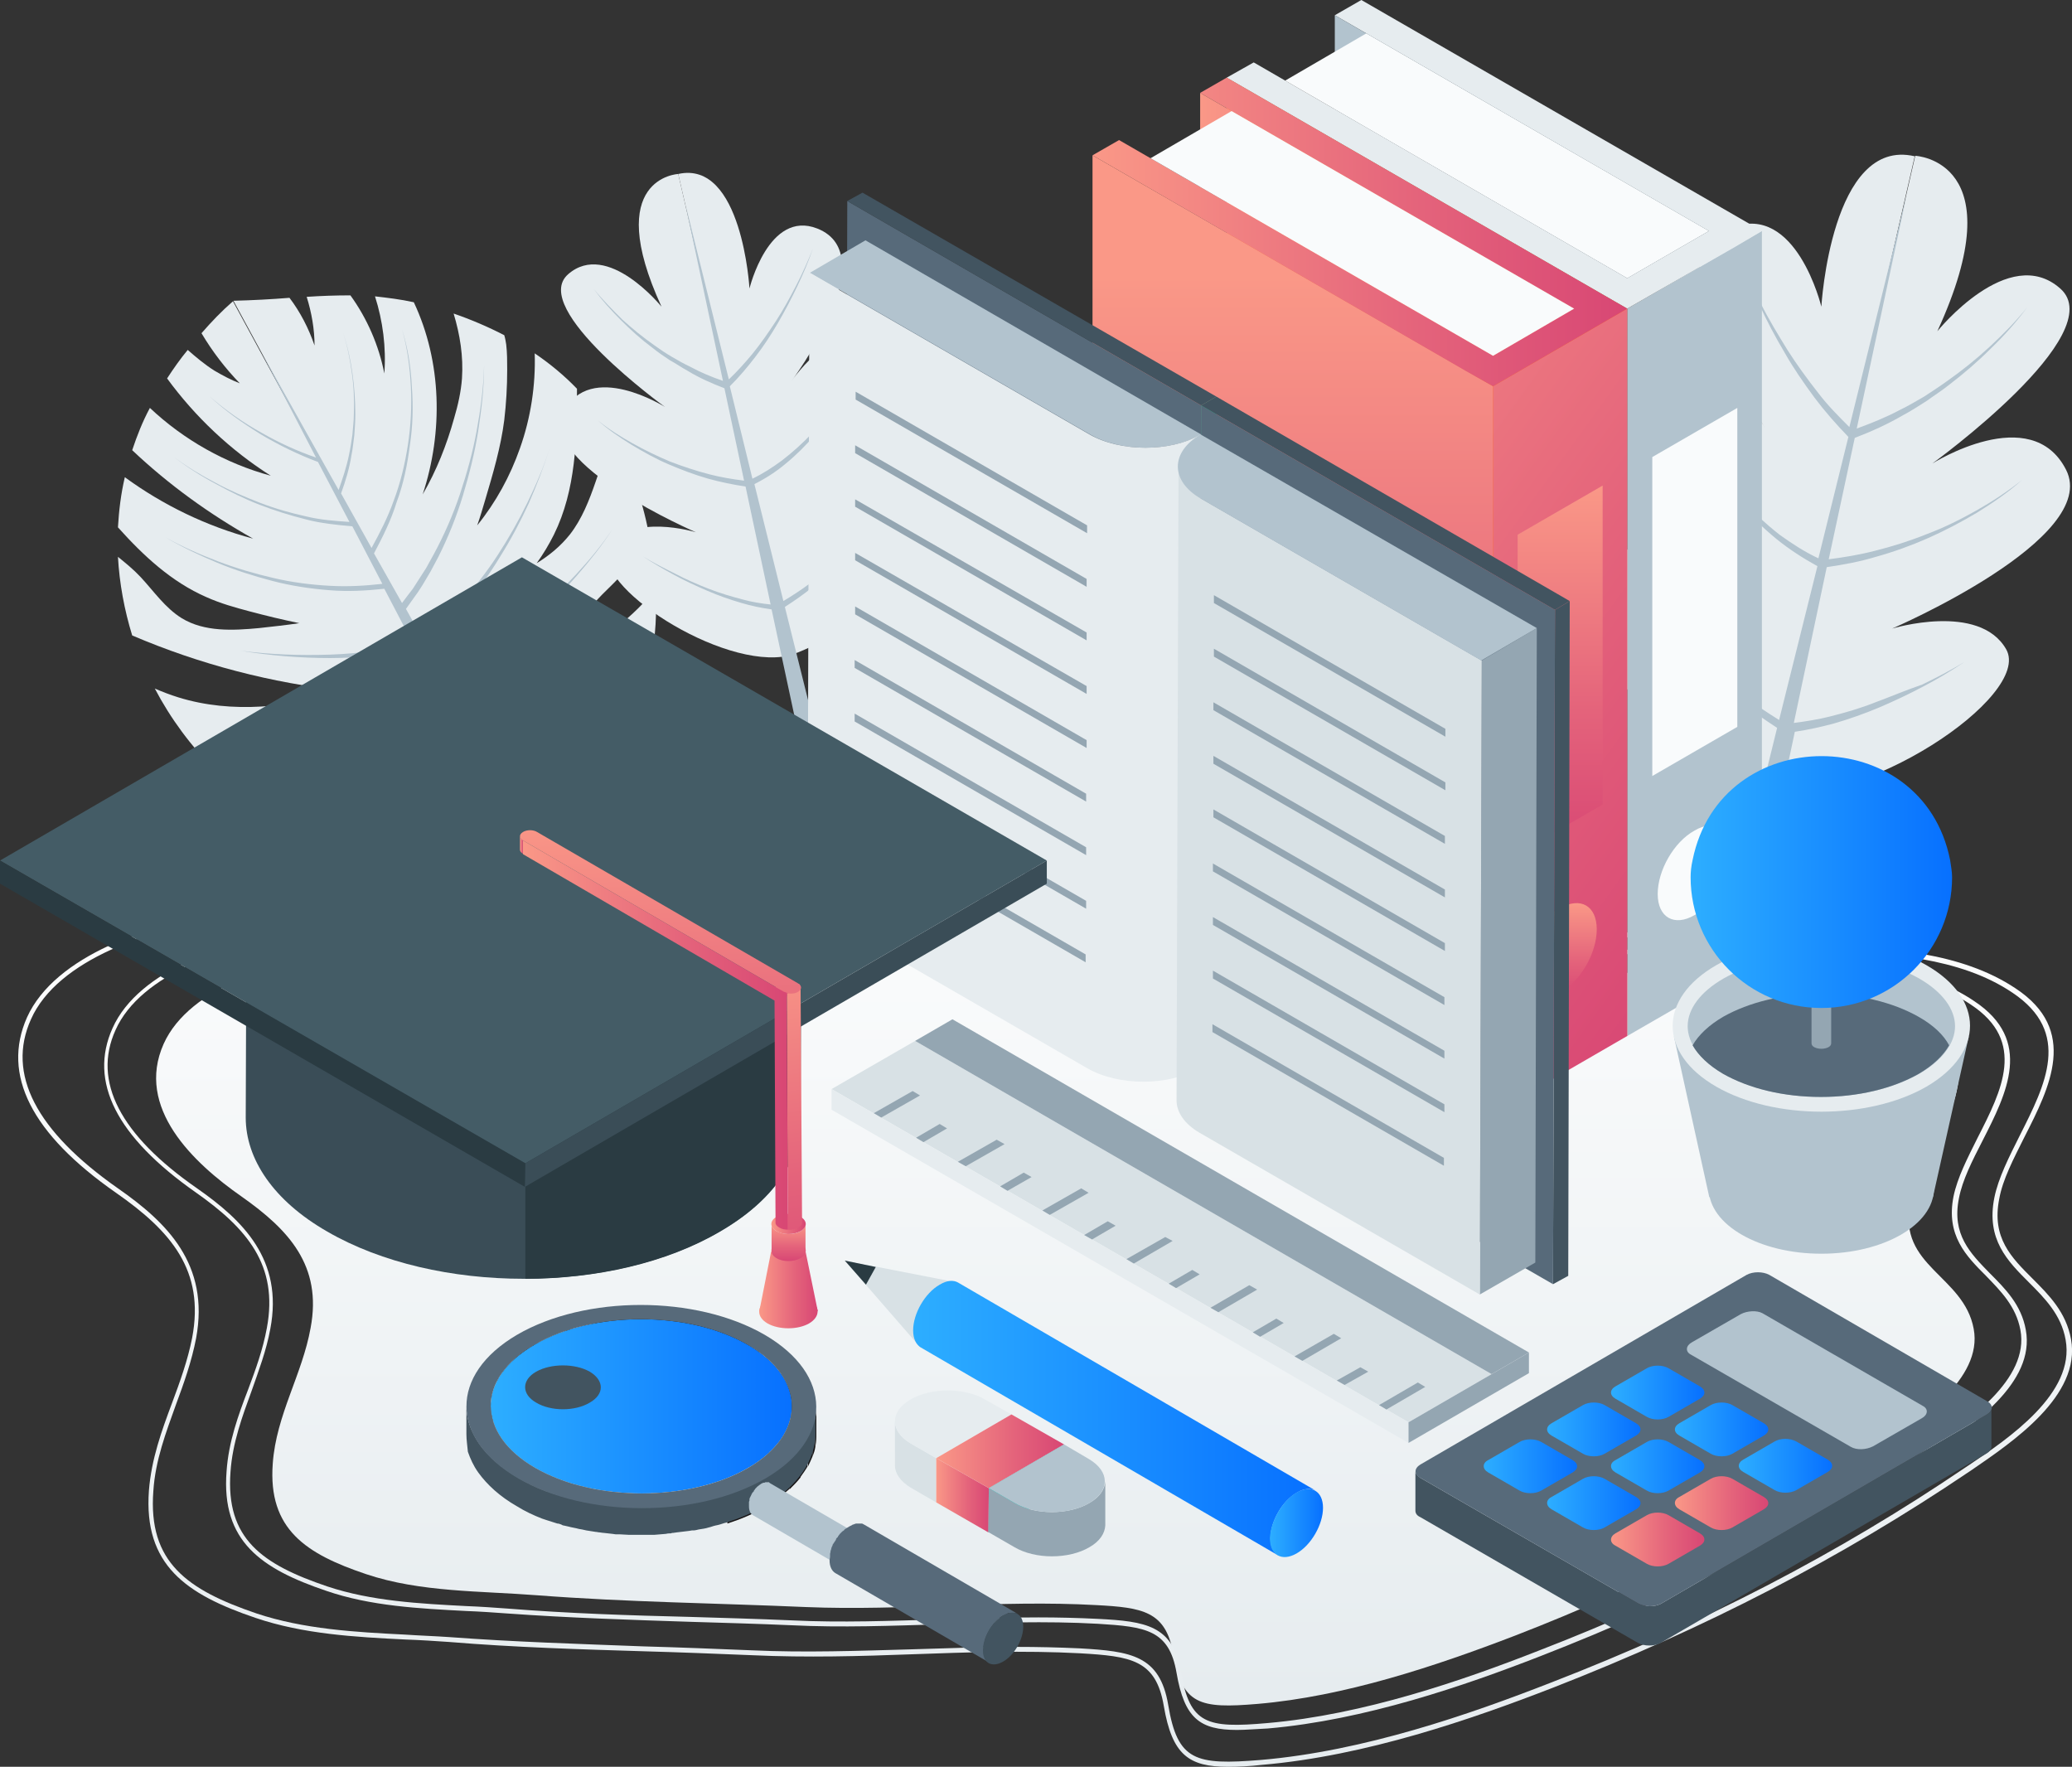 <?xml version="1.0" encoding="utf-8"?>
<!-- Generator: Adobe Illustrator 22.0.0, SVG Export Plug-In . SVG Version: 6.00 Build 0)  -->
<svg version="1.1" id="OBJECTS" xmlns="http://www.w3.org/2000/svg" xmlns:xlink="http://www.w3.org/1999/xlink" x="0px" y="0px"
	 viewBox="0 0 421.6 359.5" style="enable-background:new 0 0 421.6 359.5;" xml:space="preserve">
<rect x="0" y="0" width="421.6" height="359.5" fill="#333333" stroke="none"/>
<style type="text/css">
	.st0{fill:url(#SVGID_1_);}
	.st1{fill:url(#SVGID_2_);}
	.st2{fill:url(#SVGID_3_);}
	.st3{fill:#E6ECEF;}
	.st4{fill:#B2C3CE;}
	.st5{fill:#D8E1E5;}
	.st6{fill:#2A3B42;}
	.st7{fill:url(#SVGID_4_);}
	.st8{fill:url(#SVGID_5_);}
	.st9{fill:#FF7419;}
	.st10{fill:#F9FBFC;}
	.st11{fill:url(#SVGID_6_);}
	.st12{fill:url(#SVGID_7_);}
	.st13{fill:url(#SVGID_8_);}
	.st14{fill:url(#SVGID_9_);}
	.st15{fill:url(#SVGID_10_);}
	.st16{fill:url(#SVGID_11_);}
	.st17{enable-background:new    ;}
	.st18{fill:#33CC99;}
	.st19{fill:#576A7A;}
	.st20{fill:#425460;}
	.st21{fill:#94A6B2;}
	.st22{fill:url(#SVGID_12_);}
	.st23{fill:url(#SVGID_13_);}
	.st24{fill:url(#SVGID_14_);}
	.st25{fill:url(#SVGID_15_);}
	.st26{fill:url(#SVGID_16_);}
	.st27{fill:url(#SVGID_17_);}
	.st28{fill:url(#SVGID_18_);}
	.st29{fill:url(#SVGID_19_);}
	.st30{fill:url(#SVGID_20_);}
	.st31{fill:url(#SVGID_21_);}
	.st32{fill:#EEEEEE;}
	.st33{fill:#00C3B6;}
	.st34{fill:url(#SVGID_22_);}
	.st35{fill:url(#SVGID_23_);}
	.st36{clip-path:url(#SVGID_25_);enable-background:new    ;}
	.st37{fill:#121011;}
	.st38{clip-path:url(#SVGID_27_);enable-background:new    ;}
	.st39{clip-path:url(#SVGID_29_);enable-background:new    ;}
	.st40{clip-path:url(#SVGID_31_);enable-background:new    ;}
	.st41{clip-path:url(#SVGID_33_);enable-background:new    ;}
	.st42{fill:#141213;}
	.st43{fill:url(#SVGID_34_);}
	.st44{clip-path:url(#SVGID_38_);enable-background:new    ;}
	.st45{fill:#949494;}
	.st46{fill:#999999;}
	.st47{fill:#9E9E9E;}
	.st48{fill:#A3A3A3;}
	.st49{fill:#A8A8A8;}
	.st50{fill:#ADADAD;}
	.st51{fill:#B3B3B3;}
	.st52{fill:#B8B8B8;}
	.st53{fill:#8F8F8F;}
	.st54{fill:#8A8A8A;}
	.st55{fill:#858585;}
	.st56{fill:#151313;}
	.st57{fill:#161314;}
	.st58{fill:#161414;}
	.st59{fill:#171415;}
	.st60{fill:#181516;}
	.st61{fill:#191616;}
	.st62{fill:#191617;}
	.st63{fill:#171516;}
	.st64{fill:#3A4D57;}
	.st65{fill:#445C66;}
	.st66{fill:url(#SVGID_39_);}
	.st67{fill:url(#SVGID_40_);}
	.st68{fill:url(#SVGID_41_);}
	.st69{fill:url(#SVGID_42_);}
	.st70{fill:url(#SVGID_43_);}
	.st71{fill:url(#SVGID_44_);}
	.st72{fill:url(#SVGID_45_);}
	.st73{fill:url(#SVGID_46_);}
	.st74{fill:url(#SVGID_47_);}
	.st75{fill:url(#SVGID_48_);}
	.st76{fill:url(#SVGID_49_);}
</style>
<g>
	<g>
		<linearGradient id="SVGID_1_" gradientUnits="userSpaceOnUse" x1="216.784" y1="154.298" x2="216.784" y2="345.153">
			<stop  offset="0" style="stop-color:#FFFFFF"/>
			<stop  offset="1" style="stop-color:#E6ECEF"/>
		</linearGradient>
		<path class="st0" d="M276.4,193.4c26.5,2.4,53,4.7,79.5,6.1c11.9,0.6,25.7,1,35.9,7.9c15.8,10.5-0.8,25.6-3.1,37.5
			c-2.6,12.8,10.9,14.6,12.9,25.5c1.9,10.2-11.3,18.8-18.3,23.5c-23.7,16-48.4,28.6-75,38.9c-16.4,6.3-34.8,12.4-52.4,13.9
			c-11.8,1-15.4,0.2-17.2-10.3c-1.5-8.6-6.3-9.3-15.6-9.8c-19.7-1.1-39.4,1.2-59,0.4c-18.4-0.8-36.5-1-54.8-2.4
			c-11.5-0.9-23.8-0.6-34.8-4.3c-12.2-4.1-20-9.1-19-22.5c0.7-9.9,6-18.1,7.7-27.6c2.4-12.7-4.5-20-14-26.7
			c-9.9-6.9-21.7-18.1-15.9-31.1c5.3-11.8,23.8-17,35.3-18.4c46.7-5.6,92.5-9.8,139.5-6.4C230.9,189.2,253.7,191.3,276.4,193.4z"/>
		<g>
			<linearGradient id="SVGID_2_" gradientUnits="userSpaceOnUse" x1="212.654" y1="177.475" x2="212.654" y2="359.503">
				<stop  offset="0" style="stop-color:#FFFFFF"/>
				<stop  offset="1" style="stop-color:#E6ECEF"/>
			</linearGradient>
			<path class="st1" d="M249.9,359.5c-8,0-11.4-2.4-13.1-12.4c-1.6-9.4-6.7-10.1-17.1-10.7c-11.3-0.6-22.9-0.2-34,0.2
				c-10.6,0.4-21.6,0.7-32.5,0.2c-7.4-0.3-14.8-0.6-22-0.8c-13-0.4-26.5-0.8-39.8-1.9c-2.9-0.2-5.9-0.4-8.9-0.5
				c-10.2-0.5-20.8-1.1-30.5-4.4c-14.2-4.8-22.8-10.8-21.7-25.9c0.5-6.4,2.6-12.2,4.7-17.8c1.6-4.3,3.2-8.7,4.1-13.3
				c2.6-13.7-4.3-21.7-15.5-29.5c-17.2-12-23.3-24-18.1-35.7c5.7-12.6,25.2-19.2,40.1-21c58.1-6.9,107.1-10.8,157.3-7.2
				c23,1.6,46.3,3.8,68.8,5.8l8.1,0.7c30.2,2.8,59.8,5.4,89.5,6.9l2,0.1c13,0.6,27.7,1.4,38.8,8.8c12.9,8.5,7,20.1,1.8,30.3
				c-2.2,4.4-4.4,8.6-5.1,12.5c-1.6,8,2.5,12,6.8,16.3c3.3,3.3,6.8,6.8,7.8,12.3c2.1,11.5-11.9,20.9-20.2,26.6l-0.6,0.4
				c-25.9,17.5-53.6,31.8-84.6,43.9c-16.5,6.4-38.1,13.9-59.2,15.7C254.2,359.4,251.9,359.5,249.9,359.5z M206.8,335.1
				c4.3,0,8.6,0.1,12.9,0.3c10.4,0.6,16.3,1.4,18,11.5c1.9,11.4,5.5,12.3,18.9,11.2c21-1.8,42.5-9.3,58.9-15.7
				c31-12,58.6-26.3,84.4-43.8l0.6-0.4c8.2-5.5,21.8-14.7,19.8-25.6c-0.9-5.1-4.3-8.5-7.5-11.7c-4.3-4.3-8.7-8.7-7-17.2
				c0.8-4,3-8.3,5.2-12.7c5.2-10.3,10.6-20.9-1.5-29c-10.8-7.3-25.4-8-38.3-8.7l-2-0.1c-29.8-1.5-59.4-4.1-89.6-6.9l-8.1-0.7
				c-22.5-2.1-45.8-4.2-68.8-5.8c-50.1-3.6-99,0.3-157.1,7.2c-14.7,1.8-33.9,8.2-39.3,20.4c-5,11.1,1,22.7,17.7,34.4
				c9.9,6.9,18.7,15.4,15.9,30.5c-0.9,4.7-2.5,9.2-4.1,13.5c-2,5.6-4.2,11.3-4.6,17.6c-1.1,14.5,6.9,20.1,21,24.9
				c9.6,3.2,20.1,3.8,30.2,4.3c2.9,0.2,6,0.3,8.9,0.5c13.3,1,26.7,1.4,39.7,1.9c7.2,0.2,14.7,0.5,22,0.8c10.8,0.5,21.8,0.1,32.4-0.2
				C192.6,335.4,199.7,335.1,206.8,335.1z"/>
		</g>
		<g>
			<linearGradient id="SVGID_3_" gradientUnits="userSpaceOnUse" x1="216.776" y1="181.446" x2="216.776" y2="351.975">
				<stop  offset="0" style="stop-color:#FFFFFF"/>
				<stop  offset="1" style="stop-color:#E6ECEF"/>
			</linearGradient>
			<path class="st2" d="M251.7,352c-7.5,0-10.7-2.3-12.3-11.6c-1.5-8.8-6.3-9.4-16-10c-10.6-0.6-21.4-0.2-31.9,0.1
				c-10,0.3-20.3,0.7-30.4,0.2c-6.9-0.3-13.9-0.5-20.6-0.7c-12.2-0.4-24.8-0.8-37.3-1.7c-2.7-0.2-5.6-0.4-8.3-0.5
				c-9.6-0.5-19.5-1-28.5-4.1c-13.3-4.5-21.4-10.1-20.3-24.3c0.4-6,2.4-11.5,4.4-16.7c1.5-4,3-8.1,3.8-12.5
				c2.4-12.8-4.1-20.3-14.5-27.6c-16.1-11.3-21.8-22.5-16.9-33.4c5.3-11.9,23.6-18,37.6-19.7c54.4-6.5,100.3-10.1,147.3-6.8
				c21.5,1.5,43.3,3.5,64.3,5.5l7.7,0.7c28.3,2.6,56,5,83.8,6.4l1.8,0.1c12.2,0.6,26,1.3,36.3,8.3c12.1,8,6.6,18.8,1.7,28.4
				c-2.1,4.1-4.1,8-4.8,11.7c-1.5,7.4,2.3,11.2,6.3,15.3c3.1,3.1,6.4,6.4,7.3,11.5c2,10.8-11.1,19.6-19,24.9l-0.6,0.4
				c-24.2,16.4-50.1,29.8-79.2,41.1c-15.4,6-35.7,13-55.4,14.7C255.6,351.8,253.5,352,251.7,352z M211.3,329.1c4,0,8.1,0.1,12.1,0.3
				c9.7,0.5,15.3,1.3,16.9,10.8c1.8,10.6,5.2,11.5,17.6,10.4c19.6-1.7,39.8-8.7,55.1-14.7c29-11.2,54.9-24.6,79-41l0.6-0.4
				c7.6-5.2,20.4-13.8,18.5-23.9c-0.9-4.8-4-7.9-7-11c-4-4-8.2-8.2-6.6-16.2c0.8-3.8,2.8-7.7,4.9-11.9c4.9-9.6,10-19.6-1.4-27.1
				c-10.1-6.8-23.8-7.5-35.8-8.1l-1.8-0.1c-27.9-1.4-55.6-3.9-83.9-6.4l-7.8-0.7c-21.1-1.9-42.8-3.9-64.3-5.4
				c-46.9-3.4-92.7,0.3-147.1,6.8c-13.8,1.6-31.7,7.6-36.8,19.1c-4.7,10.4,0.9,21.3,16.6,32.2c9.3,6.5,17.6,14.5,14.9,28.6
				c-0.8,4.4-2.4,8.6-3.8,12.6c-1.9,5.2-3.9,10.6-4.3,16.5c-1,13.6,6.4,18.8,19.7,23.3c9,3,18.8,3.5,28.3,4c2.7,0.1,5.6,0.3,8.3,0.5
				c12.5,1,25,1.4,37.2,1.7c6.7,0.2,13.7,0.4,20.6,0.7c10.1,0.5,20.4,0.1,30.3-0.2C198,329.3,204.6,329.1,211.3,329.1z"/>
		</g>
		<g>
			<path class="st3" d="M360,160.9c0,0-25-8-34.2-29.9c-6.9-16.5,4.8-27.5,24.1-11.8c0,0-28.7-24.1-14.8-40.5
				c10.2-12.1,24.3,8.6,24.3,8.6s-25.4-33.8-7-41c13.1-5.1,18.2,16.1,18.2,16.1s2-34.6,19-30.6L360,160.9z"/>
			<path class="st3" d="M389.7,31.7c0,0,20.5,0.9,4.5,35.7c0,0,14.5-18,25-8.7c10.5,9.2-26,35.6-26,35.6s20.1-12.7,27.2,1.3
				c7.1,14-35.4,32.3-35.4,32.3s17.7-5.4,23.2,4.2c5.5,9.6-30.1,33-48.1,28.9L389.7,31.7z"/>
			<path class="st4" d="M381.6,142.9c-3,1.2-6.1,2.1-9.3,2.9c-2.4,0.6-4.9,1-7.3,1.3l6.7-31.7c3.4-0.5,6.7-1.1,10-2.1
				c3.6-1,7.2-2.3,10.6-3.8c3.4-1.5,6.8-3.3,10-5.2c3.2-2,6.3-4.1,9.1-6.6c-2.9,2.3-6.1,4.4-9.3,6.2c-3.2,1.8-6.6,3.5-10.1,4.8
				c-3.5,1.4-7,2.5-10.6,3.4c-3.1,0.8-6.2,1.3-9.3,1.7l5.3-24.7c3.4-1.3,6.7-2.8,9.8-4.6c1.7-0.9,3.2-1.9,4.8-2.9
				c1.5-1.1,3.1-2.1,4.6-3.3c3-2.3,5.8-4.7,8.5-7.4c2.7-2.6,5.2-5.4,7.4-8.4c-2.3,2.9-5,5.6-7.7,8.1c-2.7,2.5-5.7,4.9-8.7,7
				c-1.5,1.1-3.1,2.1-4.6,3.1c-1.6,0.9-3.2,1.9-4.9,2.7c-2.8,1.5-5.8,2.7-8.8,3.8l10.2-47.7l-11.7,47.4c-2.2-2.2-4.4-4.4-6.3-6.9
				c-2.2-2.8-4.4-5.8-6.3-8.8c-1.9-3.1-3.8-6.2-5.4-9.4c-1.7-3.2-3.2-6.5-4.5-9.9c1.2,3.4,2.6,6.8,4.2,10.1c1.5,3.3,3.2,6.5,5.1,9.7
				c1.8,3.2,3.9,6.2,6.1,9.2c2.1,2.8,4.4,5.4,6.9,8l-6.1,24.7c-2.8-1.3-5.4-3-7.9-4.8c-2.8-2.2-5.5-4.7-8-7.3
				c-2.5-2.7-4.8-5.5-6.9-8.4c-2.1-2.9-4.2-6-5.9-9.2c1.7,3.3,3.6,6.4,5.6,9.4c2,3,4.3,5.9,6.7,8.7c2.4,2.8,5,5.3,7.9,7.7
				c2.6,2.1,5.4,3.9,8.3,5.5l-7.8,31.3c-2.4-1.5-4.8-3.1-7.1-4.8c-2.9-2.2-5.6-4.4-8.3-6.9c-2.7-2.4-5.2-5-7.7-7.6
				c-2.5-2.6-4.8-5.4-7-8.2c2.1,2.9,4.4,5.7,6.7,8.5c2.4,2.7,4.8,5.4,7.4,7.9c2.6,2.6,5.3,5,8.1,7.3c2.4,2,4.9,3.7,7.5,5.4l-9,36.6
				l4.8,1.1l7.8-36.9c2.7-0.4,5.4-1,8-1.7c3.1-0.9,6.2-2,9.3-3.3c3-1.3,6-2.7,8.8-4.2c2.9-1.5,5.7-3.2,8.4-5
				c-2.8,1.7-5.7,3.2-8.6,4.6C387.6,140.5,384.6,141.8,381.6,142.9z"/>
		</g>
		<g>
			<path class="st3" d="M160.6,133.4c0,0,19-6,25.9-22.7c5.2-12.5-3.7-20.8-18.3-8.9c0,0,21.8-18.3,11.3-30.7
				c-7.7-9.2-18.5,6.5-18.5,6.5s19.2-25.6,5.3-31.1c-9.9-3.9-13.8,12.2-13.8,12.2S151,32.5,138,35.4L160.6,133.4z"/>
			<path class="st3" d="M138,35.4c0,0-15.5,0.7-3.4,27c0,0-11-13.6-19-6.6c-8,7,19.7,27,19.7,27s-15.2-9.6-20.6,1
				c-5.4,10.6,26.9,24.5,26.9,24.5s-13.4-4.1-17.6,3.2c-4.1,7.3,22.9,25,36.5,21.9L138,35.4z"/>
			<path class="st4" d="M144.2,119.8c2.3,0.9,4.7,1.6,7,2.2c1.8,0.5,3.7,0.8,5.6,1l-5.1-24c-2.6-0.4-5.1-0.9-7.6-1.6
				c-2.8-0.8-5.4-1.8-8-2.9c-2.6-1.1-5.1-2.5-7.6-4c-2.4-1.5-4.8-3.1-6.9-5c2.2,1.8,4.6,3.3,7.1,4.7c2.5,1.4,5,2.6,7.6,3.7
				c2.6,1,5.3,1.9,8,2.6c2.3,0.6,4.7,1,7.1,1.3l-4-18.8c-2.6-1-5.1-2.1-7.4-3.5c-1.3-0.7-2.4-1.5-3.7-2.2c-1.2-0.8-2.4-1.6-3.5-2.5
				c-2.3-1.7-4.4-3.6-6.4-5.6c-2-2-3.9-4.1-5.6-6.4c1.8,2.2,3.8,4.2,5.8,6.2c2.1,1.9,4.3,3.7,6.6,5.3c1.1,0.8,2.3,1.6,3.5,2.3
				c1.2,0.7,2.4,1.4,3.7,2c2.2,1.2,4.4,2.1,6.7,2.9l-7.7-36.2l8.9,35.9c1.7-1.6,3.3-3.4,4.8-5.2c1.7-2.1,3.3-4.4,4.8-6.7
				c1.5-2.3,2.8-4.7,4.1-7.2c1.3-2.5,2.4-5,3.4-7.5c-0.9,2.6-2,5.2-3.2,7.7c-1.2,2.5-2.5,5-3.9,7.4c-1.4,2.4-2.9,4.7-4.6,6.9
				c-1.6,2.1-3.3,4.1-5.2,6l4.6,18.8c2.1-1,4.1-2.3,6-3.7c2.2-1.7,4.2-3.5,6.1-5.5c1.9-2,3.6-4.2,5.3-6.4c1.6-2.2,3.2-4.5,4.5-7
				c-1.3,2.5-2.7,4.8-4.2,7.1c-1.6,2.3-3.2,4.5-5,6.6c-1.8,2.1-3.8,4.1-6,5.9c-1.9,1.6-4.1,3-6.3,4.1l5.9,23.8
				c1.8-1.1,3.7-2.3,5.4-3.6c2.2-1.6,4.3-3.4,6.3-5.2c2-1.8,4-3.8,5.8-5.8c1.9-2,3.7-4.1,5.3-6.2c-1.6,2.2-3.3,4.4-5.1,6.4
				c-1.8,2.1-3.7,4.1-5.6,6c-1.9,1.9-4,3.8-6.1,5.5c-1.8,1.5-3.7,2.8-5.7,4.1l6.9,27.7l-3.6,0.8l-6-28c-2.1-0.3-4.1-0.7-6.1-1.3
				c-2.4-0.7-4.7-1.5-7-2.5c-2.3-1-4.5-2-6.7-3.2c-2.2-1.2-4.3-2.4-6.4-3.8c2.1,1.3,4.3,2.4,6.5,3.5
				C139.6,117.9,141.9,118.9,144.2,119.8z"/>
		</g>
		<g>
			<path class="st3" d="M101.4,160.7c-5,6.3-12.8,10.3-20.9,11.1c-9.3,0.9-18.8-2-26.7-7.1c-0.2-0.1-0.5-0.3-0.7-0.5
				c1.7-0.3,3.4-0.7,5.1-1c7.7-1.7,15.9-3.7,22.2-8.2c-11.8,3.5-24.5,4.1-36.6,1.7c-4.9-4.8-9.1-10.5-12.3-16.6
				c1.6,0.7,3.2,1.3,4.8,1.8c11,3.4,22.8,2,33.9-1.3c-14.9-1.6-29.5-5.4-43.3-11.3c-1.6-5.2-2.6-10.6-2.9-16
				c1.6,1.3,3.2,2.6,4.6,4.1c2.7,2.9,5,6.3,8.4,8.4c4.6,2.8,10.4,2.5,15.7,2c2.7-0.3,5.5-0.6,8.2-1c-3.4-0.7-6.7-1.5-10.1-2.4
				c-3-0.8-5.9-1.6-8.8-2.9c-7.1-3.1-12.8-8.4-18-14.2c0.2-3.4,0.6-6.8,1.4-10.2c7.8,5.7,16.7,10,26.1,12.5c-8.9-5-17.2-11-24.6-18
				c1-3,2.1-5.8,3.6-8.6c6.9,6.5,15.4,11.3,24.6,13.8c-8.2-5.2-15.4-12-21.1-19.8c1.3-2,2.7-4,4.2-5.8c1.7,1.5,3.5,3,5.4,4.2
				c1.7,1,3.4,1.9,5.2,2.6c-3-3.1-5.6-6.5-7.8-10.2c2-2.3,4.1-4.5,6.4-6.5L101.4,160.7z"/>
			<path class="st3" d="M101.4,160.7c4.3,0.6,11.6-1.4,15.3-3.7c4.1-2.6,7.8-5.9,10.5-9.9c5.3-7.8,6.7-17.7,6.2-27.2
				c-2.9,3.5-6.3,6.7-10.1,9.3c-3.9,2.7-8.2,4.8-12.5,6.9c3.8-5,7.2-10.5,11.7-15.1c1.6-1.6,3.2-3.1,4.7-4.8c2-2.3,3.6-4.9,4.8-7.7
				c-1.4-7.4-4-14.5-7.9-20.8c-0.6,3.5-1.7,6.9-2.9,10.3c-1.3,3.8-2.8,7.6-5.2,10.7c-1.9,2.4-4.2,4.3-6.8,5.9
				c1.3-1.8,2.5-3.8,3.5-5.8c4.5-9.1,4.7-19.5,4.7-29.7c-2.6-2.7-5.5-5.1-8.6-7.2c0.2,6.5-0.8,13.1-3,19.3c-2,5.7-4.9,11-8.7,15.7
				c0.6-1.7,1.1-3.4,1.6-5.1c1.6-5.4,3.2-10.8,3.9-16.3c0.4-3.4,0.6-6.8,0.6-10.3c0-1.7,0-3.4-0.2-5.1c-0.1-0.6-0.2-1.3-0.4-1.9
				c-3.3-1.7-6.8-3.2-10.3-4.4c1.3,4.3,2,8.7,1.7,13.2c-0.2,2.7-0.8,5.4-1.6,8.1c-1.5,5.4-3.6,10.7-6.4,15.5
				c4.2-12.7,3.9-27-1.8-39.1c-2.7-0.6-5.3-0.9-7.9-1.2c1.6,5,2.3,10.4,1.9,15.7c-1.1-5.7-3.5-11.2-6.9-15.9c-3,0-5.9,0.1-8.9,0.3
				c1,3.2,1.6,6.6,1.6,9.9c-1.2-3.5-2.9-6.8-5.1-9.7c-3.7,0.3-7.5,0.5-11.4,0.6L101.4,160.7z"/>
			<path class="st4" d="M86.4,146.2c-2.1,0.4-4.1,0.9-6.2,1.2c-4.1,0.8-8.3,1.4-12.5,1.8c-4.2,0.4-8.4,0.8-12.6,0.9
				c-4.2,0.1-8.4,0-12.6-0.4c4.2,0.4,8.4,0.3,12.6,0.1c4.2-0.2,8.3-0.6,12.5-1.2c4.1-0.6,8.3-1.3,12.4-2.2c2.1-0.4,4.1-0.9,6.1-1.4
				l4.6-1.2l-6.1-11.7c-2.7,0.6-5.4,1-8.2,1.3c-3.1,0.3-6.1,0.5-9.2,0.5c-6.1,0-12.3-0.5-18.3-1.5c6.1,0.8,12.2,1,18.3,0.8
				c3.1-0.1,6.1-0.4,9.1-0.8c2.6-0.3,5.2-0.9,7.7-1.5l-5.8-11.1c-3.7,0.4-7.4,0.6-11.1,0.3c-3.9-0.3-7.9-0.9-11.7-1.9
				c-3.8-1-7.6-2.2-11.2-3.7c-3.6-1.5-7.2-3.2-10.6-5.2c3.4,1.9,7,3.5,10.7,4.9c3.7,1.4,7.4,2.5,11.3,3.4c3.8,0.9,7.7,1.4,11.6,1.6
				c3.5,0.2,7.1,0,10.6-0.4l-6.1-11.7c-3.2-0.3-6.4-0.6-9.4-1.4c-3.2-0.8-6.4-1.8-9.5-3c-3.1-1.2-6.1-2.7-9-4.3
				C40.8,96.8,38,95,35.4,93c2.7,2,5.5,3.7,8.4,5.2c2.9,1.6,6,2.9,9.1,4.1c3.1,1.2,6.3,2.1,9.5,2.8c2.9,0.7,5.8,0.9,8.7,1.1
				l-6.4-12.2c-4-1.5-7.9-3.4-11.6-5.6c-3.7-2.3-7.3-4.8-10.5-7.8c3.3,2.9,6.9,5.4,10.7,7.5c3.5,2,7.2,3.7,11,5L53.2,71.7l15.7,28
				c0.8-2.3,1.6-4.6,2.1-7.1c0.3-1.4,0.5-2.7,0.7-4.1c0.1-1.4,0.3-2.8,0.3-4.2c0.1-2.8,0-5.6-0.4-8.4c-0.4-2.8-0.9-5.5-1.8-8.2
				c0.9,2.6,1.5,5.4,1.9,8.2c0.4,2.8,0.6,5.6,0.6,8.4c0,1.4-0.1,2.8-0.2,4.2c-0.2,1.4-0.3,2.8-0.6,4.2c-0.4,2.6-1.2,5.2-2.1,7.7
				l6.2,11.1c1.7-3.1,3.3-6.2,4.5-9.6c1.4-3.7,2.3-7.5,2.9-11.4c0.6-3.9,0.8-7.9,0.6-11.8c-0.2-3.9-0.7-7.9-1.8-11.7
				c1.2,3.8,1.8,7.7,2,11.7c0.3,4,0.2,8-0.4,11.9c-0.5,3.9-1.3,7.9-2.7,11.6c-1.1,3.6-2.8,7-4.6,10.4l5.7,10.1l1.2-1.6l1-1.3
				l0.9-1.4l1.8-2.8l1.6-2.9c2.1-3.9,3.9-8,5.3-12.2c1.4-4.2,2.6-8.5,3.4-12.9c0.8-4.4,1.4-8.8,1.5-13.3c0,4.5-0.5,8.9-1.2,13.4
				c-0.7,4.4-1.8,8.8-3.1,13.1c-1.3,4.3-3,8.5-5,12.5l-1.6,3L86,119l-0.9,1.4l-1,1.4l-1.5,2.1L86,130c2.8-2.3,5.5-4.7,7.9-7.5
				c2.7-3,5.2-6.2,7.4-9.6c2.2-3.4,4.2-6.9,6-10.6c1.8-3.7,3.4-7.4,4.6-11.3c-1.2,3.9-2.7,7.7-4.3,11.4c-1.7,3.7-3.6,7.3-5.8,10.8
				c-2.1,3.5-4.5,6.8-7.2,9.9c-2.4,2.9-5.1,5.5-8,8l4,7c1.3-0.8,2.6-1.6,3.9-2.4c1.6-1.1,3.3-2.1,4.9-3.3c3.2-2.2,6.3-4.7,9.3-7.3
				c3-2.6,5.8-5.3,8.5-8.2c2.7-2.9,5.2-5.9,7.4-9.2c-2.1,3.3-4.6,6.4-7.2,9.4c-2.6,3-5.4,5.8-8.3,8.5c-2.9,2.6-5.9,5.2-9.1,7.6
				c-1.6,1.2-3.2,2.3-4.8,3.5c-1.3,0.9-2.6,1.7-3.9,2.6l8.1,14.4c2.9-0.7,5.7-1.8,8.4-3.2c3-1.7,5.9-3.7,8.5-6
				c2.6-2.3,5.1-4.8,7.3-7.5c2.2-2.7,4.3-5.5,6.2-8.5c-1.7,3.1-3.7,6-5.9,8.7c-2.2,2.8-4.5,5.4-7.1,7.8c-2.6,2.4-5.4,4.5-8.5,6.4
				c-2.6,1.5-5.3,2.6-8.2,3.5l14.2,25.2l-3.5,1.9l-13.4-25.8c-2,1.3-4,2.5-6.1,3.6c-2.6,1.3-5.3,2.4-8,3.3c-2.7,0.9-5.5,1.6-8.4,2.1
				c-2.8,0.5-5.7,0.8-8.6,0.8c2.9-0.1,5.7-0.6,8.5-1.2c2.8-0.6,5.5-1.4,8.2-2.4c2.7-1,5.3-2.2,7.7-3.6c2.1-1.1,4-2.4,5.9-3.8
				l-5.2-10L86.4,146.2z"/>
		</g>
		<g>
			<g>
				<polygon class="st5" points="171.9,256.5 187.3,274.2 195,261 				"/>
				<polygon class="st6" points="171.9,256.5 176.2,261.4 178.2,257.8 				"/>
			</g>
			<linearGradient id="SVGID_4_" gradientUnits="userSpaceOnUse" x1="185.74" y1="288.582" x2="267.692" y2="288.582">
				<stop  offset="0" style="stop-color:#2DAEFF"/>
				<stop  offset="1" style="stop-color:#0770FF"/>
			</linearGradient>
			<path class="st7" d="M195,261c-1-0.6-2.3-0.5-3.8,0.4c-3,1.7-5.4,5.9-5.4,9.3c0,1.7,0.6,2.9,1.6,3.5l72.7,42.3
				c-1-0.6-1.6-1.8-1.6-3.5c0-3.4,2.4-7.6,5.4-9.3c1.5-0.9,2.9-0.9,3.8-0.4L195,261z"/>
			<g>
				<linearGradient id="SVGID_5_" gradientUnits="userSpaceOnUse" x1="258.478" y1="309.928" x2="269.267" y2="309.928">
					<stop  offset="0" style="stop-color:#2DAEFF"/>
					<stop  offset="1" style="stop-color:#0770FF"/>
				</linearGradient>
				<path class="st8" d="M263.8,303.7c3-1.7,5.4-0.3,5.4,3.1c0,3.4-2.4,7.6-5.4,9.3c-3,1.7-5.4,0.3-5.4-3.1
					C258.5,309.6,260.9,305.4,263.8,303.7z"/>
			</g>
		</g>
		<g>
			<g>
				<polygon class="st9" points="331.1,210.8 249.6,163.8 249.6,15.8 331.1,62.8 				"/>
				<polygon class="st4" points="358.5,195 331.1,210.8 331.1,62.8 358.5,47 				"/>
				<polygon class="st10" points="353.5,147.9 336.2,157.9 336.2,93 353.5,83 				"/>
				<polygon class="st3" points="353.1,50.2 358.5,47 277,0 271.6,3.1 347.7,47 331.1,56.6 255.1,12.7 249.6,15.8 331.1,62.8 
					336.5,59.7 336.5,59.7 353.1,50.2 				"/>
				<path class="st10" d="M352.3,173.3c0,4.8-3.3,10.6-7.5,12.9c-4.1,2.4-7.5,0.5-7.5-4.3s3.3-10.6,7.5-12.9
					C348.9,166.6,352.3,168.5,352.3,173.3z"/>
				<polygon class="st4" points="271.6,3.1 271.6,22.2 331.1,56.6 347.7,47 				"/>
				<polygon class="st10" points="261.5,16.4 278,6.8 347.7,47 331.1,56.6 				"/>
			</g>
			<g>
				<linearGradient id="SVGID_6_" gradientUnits="userSpaceOnUse" x1="263.018" y1="56.201" x2="263.018" y2="213.516">
					<stop  offset="0" style="stop-color:#FA9887"/>
					<stop  offset="0.614" style="stop-color:#E4637B"/>
					<stop  offset="1" style="stop-color:#D84774"/>
				</linearGradient>
				<polygon class="st11" points="303.8,226.6 222.3,179.6 222.3,31.6 303.8,78.6 				"/>
				<linearGradient id="SVGID_7_" gradientUnits="userSpaceOnUse" x1="219.967" y1="74.276" x2="362.224" y2="177.095">
					<stop  offset="0" style="stop-color:#FA9887"/>
					<stop  offset="0.614" style="stop-color:#E4637B"/>
					<stop  offset="1" style="stop-color:#D84774"/>
				</linearGradient>
				<polygon class="st12" points="331.1,210.8 303.8,226.6 303.8,78.6 331.1,62.8 				"/>
				<linearGradient id="SVGID_8_" gradientUnits="userSpaceOnUse" x1="317.438" y1="98.796" x2="317.438" y2="173.665">
					<stop  offset="0" style="stop-color:#FA9887"/>
					<stop  offset="0.614" style="stop-color:#E4637B"/>
					<stop  offset="1" style="stop-color:#D84774"/>
				</linearGradient>
				<polygon class="st13" points="326.1,163.7 308.8,173.7 308.8,108.8 326.1,98.8 				"/>
				<linearGradient id="SVGID_9_" gradientUnits="userSpaceOnUse" x1="222.281" y1="47.219" x2="331.121" y2="47.219">
					<stop  offset="0" style="stop-color:#FA9887"/>
					<stop  offset="0.614" style="stop-color:#E4637B"/>
					<stop  offset="1" style="stop-color:#D84774"/>
				</linearGradient>
				<polygon class="st14" points="325.7,59.7 325.7,59.7 249.6,15.8 244.2,18.9 320.3,62.8 303.8,72.4 227.7,28.5 222.3,31.6 
					298.3,75.5 298.3,75.5 303.8,78.6 331.1,62.8 				"/>
				<linearGradient id="SVGID_10_" gradientUnits="userSpaceOnUse" x1="317.438" y1="183.768" x2="317.438" y2="203.072">
					<stop  offset="0" style="stop-color:#FA9887"/>
					<stop  offset="0.614" style="stop-color:#E4637B"/>
					<stop  offset="1" style="stop-color:#D84774"/>
				</linearGradient>
				<path class="st15" d="M324.9,189.1c0,4.8-3.3,10.6-7.5,12.9c-4.1,2.4-7.5,0.5-7.5-4.3c0-4.8,3.3-10.6,7.5-12.9
					C321.6,182.4,324.9,184.3,324.9,189.1z"/>
				<linearGradient id="SVGID_11_" gradientUnits="userSpaceOnUse" x1="244.233" y1="45.657" x2="320.293" y2="45.657">
					<stop  offset="0" style="stop-color:#FA9887"/>
					<stop  offset="0.614" style="stop-color:#E4637B"/>
					<stop  offset="1" style="stop-color:#D84774"/>
				</linearGradient>
				<polygon class="st16" points="244.2,18.9 244.2,38 303.8,72.4 320.3,62.8 				"/>
				<polygon class="st10" points="234.1,32.2 250.6,22.6 320.3,62.8 303.8,72.4 				"/>
			</g>
		</g>
		<g>
			<g>
				<g class="st17">
					<g>
						<polygon class="st18" points="247.5,80.7 247.1,218 244,219.8 244.4,82.5 						"/>
					</g>
					<g>
						<polygon class="st19" points="244.4,82.5 244,219.8 172,178.2 172.4,40.9 						"/>
					</g>
					<g>
						<polygon class="st20" points="247.5,80.7 244.4,82.5 172.4,40.9 175.5,39.2 						"/>
					</g>
				</g>
				<g class="st17">
					<g>
						<polygon class="st20" points="319.4,122.3 319.1,259.6 316,261.3 316.4,124.1 						"/>
					</g>
					<g>
						<polygon class="st19" points="316.4,124.1 316,261.3 244,219.8 244.4,82.5 						"/>
					</g>
					<g>
						<polygon class="st20" points="319.4,122.3 316.4,124.1 244.4,82.5 247.5,80.7 						"/>
					</g>
				</g>
			</g>
			<g>
				<g class="st17">
					<g>
						<polygon class="st21" points="312.7,127.8 312.4,256.9 301.1,263.4 301.5,134.4 						"/>
					</g>
				</g>
			</g>
			<g>
				<path class="st4" d="M244.4,88.4c-6.2,3.6-16.4,3.6-22.6,0l-57-32.9l11.3-6.6L244.4,88.4z"/>
			</g>
			<path class="st3" d="M221.7,88.4l-57-32.9l-0.4,129l57,32.9c6.3,3.6,16.4,3.6,22.6,0l0.4-129C238.2,92,228,92,221.7,88.4z"/>
			<path class="st5" d="M244.5,101.5c-3.2-1.8-4.7-4.2-4.7-6.6l-0.4,129c0,2.4,1.6,4.8,4.7,6.6l57,32.9l0.4-129L244.5,101.5z"/>
			<g>
				<path class="st4" d="M312.7,127.8l-11.3,6.6l-57-32.9c-6.3-3.6-6.3-9.5-0.1-13.1L312.7,127.8z"/>
			</g>
			<path class="st21" d="M246.8,177.3l47.1,27.2l0-1.6l-47.1-27.2L246.8,177.3z M246.8,188.2l47.1,27.2l0-1.6l-47.1-27.2
				L246.8,188.2z M246.8,199.1l47.1,27.2l0-1.6l-47.1-27.2L246.8,199.1z M246.7,210l47.1,27.2l0-1.6l-47.1-27.2L246.7,210z
				 M247,133.6l47.1,27.2l0-1.6L247,132L247,133.6z M246.9,144.5l47.1,27.2l0-1.6l-47.1-27.2L246.9,144.5z M247,121.1l0,1.6
				l47.1,27.2l0-1.6L247,121.1z M246.9,155.4l47.1,27.2l0-1.6l-47.1-27.2L246.9,155.4z M246.9,166.3l47.1,27.2l0-1.6l-47.1-27.2
				L246.9,166.3z"/>
			<path class="st21" d="M173.9,135.9l47.1,27.2l0-1.6l-47.1-27.2L173.9,135.9z M173.9,146.8L221,174l0-1.6l-47.1-27.2L173.9,146.8z
				 M173.9,157.7l47.1,27.2l0-1.6l-47.1-27.2L173.9,157.7z M173.8,168.6l47.1,27.2l0-1.6l-47.1-27.2L173.8,168.6z M174,92.2
				l47.1,27.2l0-1.6l-47.1-27.2L174,92.2z M174,103.1l47.1,27.2l0-1.6L174,101.6L174,103.1z M174.1,79.7l0,1.6l47.1,27.2l0-1.6
				L174.1,79.7z M174,114l47.1,27.2l0-1.6L174,112.5L174,114z M174,125l47.1,27.2l0-1.6L174,123.4L174,125z"/>
		</g>
		<g>
			<g>
				<path class="st20" d="M404.3,287.8L338,326.3c-1.3,0.7-3.3,0.7-4.6,0L289,300.7c-0.6-0.4-1-0.9-1-1.3l0,8c0,0.5,0.3,1,1,1.3
					l44.3,25.6c1.3,0.7,3.3,0.7,4.6,0l66.4-38.6c0.6-0.4,0.9-0.8,0.9-1.3l0-8C405.3,286.9,405,287.4,404.3,287.8z"/>
				<path class="st19" d="M404.3,285.1c1.3,0.7,1.3,1.9,0,2.7L338,326.3c-1.3,0.7-3.3,0.7-4.6,0L289,300.7c-1.3-0.7-1.3-1.9,0-2.7
					l66.4-38.6c1.3-0.7,3.3-0.7,4.6,0L404.3,285.1z"/>
			</g>
			<g>
				<path class="st4" d="M376.6,294.4L344,275.6c-1.1-0.6-1-1.8,0.3-2.5l9.9-5.7c1.3-0.7,3.3-0.8,4.4-0.2l32.7,18.9
					c1.1,0.6,1,1.8-0.3,2.5l-9.9,5.7C379.7,295,377.8,295.1,376.6,294.4z"/>
				<g>
					<linearGradient id="SVGID_12_" gradientUnits="userSpaceOnUse" x1="327.796" y1="298.309" x2="346.801" y2="298.309">
						<stop  offset="0" style="stop-color:#2DAEFF"/>
						<stop  offset="1" style="stop-color:#0770FF"/>
					</linearGradient>
					<path class="st22" d="M328.7,299.6l6.4,3.7c1.2,0.7,3.2,0.7,4.4,0l6.4-3.7c1.2-0.7,1.2-1.8,0-2.5l-6.4-3.7
						c-1.2-0.7-3.2-0.7-4.4,0l-6.4,3.7C327.5,297.7,327.5,298.9,328.7,299.6z"/>
					<linearGradient id="SVGID_13_" gradientUnits="userSpaceOnUse" x1="327.796" y1="283.332" x2="346.8" y2="283.332">
						<stop  offset="0" style="stop-color:#2DAEFF"/>
						<stop  offset="1" style="stop-color:#0770FF"/>
					</linearGradient>
					<path class="st23" d="M328.7,284.6l6.4,3.7c1.2,0.7,3.2,0.7,4.4,0l6.4-3.7c1.2-0.7,1.2-1.8,0-2.5l-6.4-3.7
						c-1.2-0.7-3.2-0.7-4.4,0l-6.4,3.7C327.5,282.8,327.5,283.9,328.7,284.6z"/>
					<linearGradient id="SVGID_14_" gradientUnits="userSpaceOnUse" x1="301.856" y1="298.309" x2="320.861" y2="298.309">
						<stop  offset="0" style="stop-color:#2DAEFF"/>
						<stop  offset="1" style="stop-color:#0770FF"/>
					</linearGradient>
					<path class="st24" d="M302.8,299.6l6.4,3.7c1.2,0.7,3.2,0.7,4.4,0l6.4-3.7c1.2-0.7,1.2-1.8,0-2.5l-6.4-3.7
						c-1.2-0.7-3.2-0.7-4.4,0l-6.4,3.7C301.6,297.7,301.6,298.9,302.8,299.6z"/>
					<linearGradient id="SVGID_15_" gradientUnits="userSpaceOnUse" x1="314.826" y1="290.82" x2="333.831" y2="290.82">
						<stop  offset="0" style="stop-color:#2DAEFF"/>
						<stop  offset="1" style="stop-color:#0770FF"/>
					</linearGradient>
					<path class="st25" d="M315.7,292.1l6.4,3.7c1.2,0.7,3.2,0.7,4.4,0l6.4-3.7c1.2-0.7,1.2-1.8,0-2.5l-6.4-3.7
						c-1.2-0.7-3.2-0.7-4.4,0l-6.4,3.7C314.5,290.3,314.5,291.4,315.7,292.1z"/>
					<linearGradient id="SVGID_16_" gradientUnits="userSpaceOnUse" x1="314.826" y1="305.797" x2="333.831" y2="305.797">
						<stop  offset="0" style="stop-color:#2DAEFF"/>
						<stop  offset="1" style="stop-color:#0770FF"/>
					</linearGradient>
					<path class="st26" d="M315.7,307.1l6.4,3.7c1.2,0.7,3.2,0.7,4.4,0l6.4-3.7c1.2-0.7,1.2-1.8,0-2.5l-6.4-3.7
						c-1.2-0.7-3.2-0.7-4.4,0l-6.4,3.7C314.5,305.2,314.5,306.4,315.7,307.1z"/>
					<linearGradient id="SVGID_17_" gradientUnits="userSpaceOnUse" x1="353.736" y1="298.309" x2="372.74" y2="298.309">
						<stop  offset="0" style="stop-color:#2DAEFF"/>
						<stop  offset="1" style="stop-color:#0770FF"/>
					</linearGradient>
					<path class="st27" d="M361.1,293.3l-6.4,3.7c-1.2,0.7-1.2,1.8,0,2.5l6.4,3.7c1.2,0.7,3.2,0.7,4.4,0l6.4-3.7
						c1.2-0.7,1.2-1.8,0-2.5l-6.4-3.7C364.2,292.6,362.3,292.6,361.1,293.3z"/>
					<linearGradient id="SVGID_18_" gradientUnits="userSpaceOnUse" x1="340.766" y1="305.797" x2="359.77" y2="305.797">
						<stop  offset="0" style="stop-color:#FA9887"/>
						<stop  offset="0.614" style="stop-color:#E4637B"/>
						<stop  offset="1" style="stop-color:#D84774"/>
					</linearGradient>
					<path class="st28" d="M341.7,307.1l6.4,3.7c1.2,0.7,3.2,0.7,4.4,0l6.4-3.7c1.2-0.7,1.2-1.8,0-2.5l-6.4-3.7
						c-1.2-0.7-3.2-0.7-4.4,0l-6.4,3.7C340.5,305.2,340.5,306.4,341.7,307.1z"/>
					<linearGradient id="SVGID_19_" gradientUnits="userSpaceOnUse" x1="340.766" y1="290.82" x2="359.77" y2="290.82">
						<stop  offset="0" style="stop-color:#2DAEFF"/>
						<stop  offset="1" style="stop-color:#0770FF"/>
					</linearGradient>
					<path class="st29" d="M341.7,292.1l6.4,3.7c1.2,0.7,3.2,0.7,4.4,0l6.4-3.7c1.2-0.7,1.2-1.8,0-2.5l-6.4-3.7
						c-1.2-0.7-3.2-0.7-4.4,0l-6.4,3.7C340.5,290.3,340.5,291.4,341.7,292.1z"/>
					<linearGradient id="SVGID_20_" gradientUnits="userSpaceOnUse" x1="327.796" y1="313.285" x2="346.801" y2="313.285">
						<stop  offset="0" style="stop-color:#FA9887"/>
						<stop  offset="0.614" style="stop-color:#E4637B"/>
						<stop  offset="1" style="stop-color:#D84774"/>
					</linearGradient>
					<path class="st30" d="M328.7,314.5l6.4,3.7c1.2,0.7,3.2,0.7,4.4,0l6.4-3.7c1.2-0.7,1.2-1.8,0-2.5l-6.4-3.7
						c-1.2-0.7-3.2-0.7-4.4,0l-6.4,3.7C327.5,312.7,327.5,313.9,328.7,314.5z"/>
				</g>
			</g>
		</g>
		<g>
			<g>
				<polygon class="st5" points="303.5,279.6 286.6,289.4 169.2,221.6 186.2,211.8 				"/>
				<polygon class="st21" points="193.8,207.4 311.1,275.2 303.5,279.6 186.2,211.8 				"/>
			</g>
			<polygon class="st3" points="169.2,225.8 286.6,293.6 286.6,289.4 169.2,221.6 			"/>
			<polygon class="st21" points="311.1,275.2 286.6,289.4 286.6,293.6 311.1,279.4 			"/>
			<g>
				<polygon class="st21" points="261.2,269.2 256.4,272 254.9,271.1 259.7,268.3 				"/>
				<polygon class="st21" points="255.8,262.4 247.9,267 246.3,266.1 254.2,261.5 				"/>
				<polygon class="st21" points="244.1,259.3 239.3,262.1 237.8,261.2 242.6,258.4 				"/>
				<polygon class="st21" points="272.9,272.3 265,276.9 263.4,276 271.4,271.4 				"/>
				<polygon class="st21" points="290,282.2 282.1,286.8 280.6,285.9 288.5,281.3 				"/>
				<polygon class="st21" points="278.4,279.1 273.6,281.8 272,280.9 276.8,278.2 				"/>
				<polygon class="st21" points="238.6,252.5 230.7,257.1 229.2,256.2 237.1,251.7 				"/>
				<polygon class="st21" points="192.7,229.6 187.9,232.4 186.4,231.5 191.2,228.7 				"/>
				<polygon class="st21" points="187.2,222.9 179.3,227.4 177.8,226.5 185.7,222 				"/>
				<polygon class="st21" points="227,249.4 222.2,252.2 220.6,251.3 225.4,248.5 				"/>
				<polygon class="st21" points="204.4,232.8 196.5,237.3 194.9,236.4 202.8,231.9 				"/>
				<polygon class="st21" points="221.5,242.7 213.6,247.2 212.1,246.3 220,241.8 				"/>
				<polygon class="st21" points="209.9,239.5 205,242.3 203.5,241.4 208.3,238.6 				"/>
			</g>
		</g>
		<g>
			<g>
				<polygon class="st4" points="393.3,243.6 400.6,210.9 340.6,210.9 347.8,243.6 				"/>
				<path class="st3" d="M392,221.1c-11.8,6.8-31,6.8-42.8,0c-11.8-6.8-11.8-17.9,0-24.7c11.8-6.8,31-6.8,42.8,0
					C403.8,203.2,403.8,214.2,392,221.1z"/>
				<path class="st4" d="M370.6,223.2c-7.6,0-14.6-1.7-19.9-4.7c-4.7-2.7-7.3-6.2-7.3-9.7c0-3.5,2.6-7,7.3-9.7
					c5.3-3,12.3-4.7,19.9-4.7c7.6,0,14.6,1.7,19.9,4.7c4.7,2.7,7.3,6.2,7.3,9.7c0,3.5-2.6,7-7.3,9.7
					C385.2,221.5,378.1,223.2,370.6,223.2z"/>
				<path class="st19" d="M390.4,206.9c-5.3-3-12.3-4.7-19.9-4.7c-7.6,0-14.6,1.7-19.9,4.7c-2.9,1.7-5,3.7-6.2,5.8
					c1.2,2.1,3.3,4.1,6.2,5.8c5.3,3,12.3,4.7,19.9,4.7c7.6,0,14.6-1.7,19.9-4.7c2.9-1.7,5-3.7,6.2-5.8
					C395.5,210.6,393.4,208.6,390.4,206.9z"/>
				<ellipse class="st4" cx="370.6" cy="241.9" rx="22.9" ry="13.2"/>
			</g>
			<path class="st21" d="M368.6,192v20.3c0,0.3,0.2,0.6,0.6,0.8c0.8,0.4,2,0.4,2.8,0c0.4-0.2,0.6-0.5,0.6-0.8V192H368.6z"/>
			<linearGradient id="SVGID_21_" gradientUnits="userSpaceOnUse" x1="343.96" y1="179.536" x2="397.178" y2="179.536">
				<stop  offset="0" style="stop-color:#2DAEFF"/>
				<stop  offset="1" style="stop-color:#0770FF"/>
			</linearGradient>
			<path class="st31" d="M397.2,178.5c0,14.7-11.9,26.6-26.6,26.6c-14.7,0-26.6-11.9-26.6-26.6c0-1,0.1-2.2,0.4-3.5
				c5.7-28.2,46.8-28.2,52.4,0C397,176.3,397.2,177.5,397.2,178.5z"/>
		</g>
		<g>
			<path class="st5" d="M185.3,293.7c-2.1-1.2-3.2-2.9-3.2-4.5l0,9c0,1.6,1.1,3.2,3.2,4.5l5.2,3l0-9L185.3,293.7z"/>
			<polygon class="st32" points="205.8,287.8 205.8,296.8 190.5,305.7 190.5,296.7 			"/>
			<path class="st3" d="M205.8,287.8l-15.3,8.9l-5.2-3c-4.2-2.5-4.3-6.4-0.1-8.9c4.2-2.5,11.1-2.5,15.3,0L205.8,287.8z"/>
			<polygon class="st33" points="216.5,293.9 216.4,302.9 201.1,311.8 201.2,302.8 			"/>
			<linearGradient id="SVGID_22_" gradientUnits="userSpaceOnUse" x1="190.469" y1="304.249" x2="201.16" y2="304.249">
				<stop  offset="0" style="stop-color:#FA9887"/>
				<stop  offset="0.614" style="stop-color:#E4637B"/>
				<stop  offset="1" style="stop-color:#D84774"/>
			</linearGradient>
			<polygon class="st34" points="201.2,302.8 201.1,311.8 190.5,305.7 190.5,296.7 			"/>
			<linearGradient id="SVGID_23_" gradientUnits="userSpaceOnUse" x1="190.495" y1="295.308" x2="216.455" y2="295.308">
				<stop  offset="0" style="stop-color:#FA9887"/>
				<stop  offset="0.614" style="stop-color:#E4637B"/>
				<stop  offset="1" style="stop-color:#D84774"/>
			</linearGradient>
			<polygon class="st35" points="216.5,293.9 201.2,302.8 190.5,296.7 205.8,287.8 			"/>
			<path class="st21" d="M221.7,305.8c-4.2,2.5-11.1,2.5-15.3,0l-5.2-3l0,9l5.2,3c4.2,2.5,11.1,2.5,15.3,0c2.1-1.2,3.1-2.8,3.2-4.4
				l0-9C224.8,303,223.8,304.6,221.7,305.8z"/>
			<path class="st4" d="M221.6,296.9c4.2,2.5,4.3,6.4,0.1,8.9c-4.2,2.5-11.1,2.5-15.3,0l-5.2-3l15.3-8.9L221.6,296.9z"/>
		</g>
		<g>
			<g>
				<g class="st17">
					<g class="st17">
						<defs>
							<path id="SVGID_24_" class="st17" d="M157.7,283.9c-0.5-0.6-1.1-1.1-1.7-1.7c0-1.9,0-3.9,0-5.8c0.6,0.6,1.2,1.1,1.7,1.7
								C157.7,280,157.7,281.9,157.7,283.9z"/>
						</defs>
						<clipPath id="SVGID_25_">
							<use xlink:href="#SVGID_24_"  style="overflow:visible;"/>
						</clipPath>
						<g class="st36">
							<path class="st37" d="M161.1,286.2l0,5.8c0-4.6-3-9.1-9-12.6c-1.4-0.8-2.9-1.5-4.4-2.1l0-5.8c1.6,0.6,3,1.3,4.4,2.1
								C158.1,277.1,161.1,281.7,161.1,286.2"/>
						</g>
					</g>
					<g class="st17">
						<defs>
							<path id="SVGID_26_" class="st17" d="M157.7,283.9c0,0,0-0.1,0-0.1c0-0.4,0-0.8,0-1.1c0-0.4,0-0.9,0-1.3c0-1.1,0-2.2,0-3.2
								c0.4,0.5,0.8,0.9,1.1,1.4c0,1.9,0,3.9,0,5.8C158.5,284.8,158.1,284.3,157.7,283.9z"/>
						</defs>
						<clipPath id="SVGID_27_">
							<use xlink:href="#SVGID_26_"  style="overflow:visible;"/>
						</clipPath>
						<g class="st38">
							<path class="st37" d="M161.1,286.2l0,5.8c0-4.6-3-9.1-9-12.6c-1.4-0.8-2.9-1.5-4.4-2.1l0-5.8c1.6,0.6,3,1.3,4.4,2.1
								C158.1,277.1,161.1,281.7,161.1,286.2"/>
						</g>
					</g>
					<g class="st17">
						<defs>
							<path id="SVGID_28_" class="st17" d="M159.8,286.8c-0.3-0.5-0.6-1-0.9-1.5c0-1.9,0-3.9,0-5.8c0.4,0.5,0.7,1,0.9,1.5
								C159.8,282.9,159.8,284.8,159.8,286.8z"/>
						</defs>
						<clipPath id="SVGID_29_">
							<use xlink:href="#SVGID_28_"  style="overflow:visible;"/>
						</clipPath>
						<g class="st39">
							<path class="st37" d="M161.1,286.2l0,5.8c0-4.6-3-9.1-9-12.6c-1.4-0.8-2.9-1.5-4.4-2.1l0-5.8c1.6,0.6,3,1.3,4.4,2.1
								C158.1,277.1,161.1,281.7,161.1,286.2"/>
						</g>
					</g>
					<g class="st17">
						<defs>
							<path id="SVGID_30_" class="st17" d="M159.8,286.8c0-0.1,0-0.2,0-0.3c0-0.3,0-0.7,0-1c0-0.5,0-0.9,0-1.4c0-1,0-2.1,0-3.1
								c0.3,0.6,0.6,1.2,0.8,1.8c0,1.9,0,3.9,0,5.8C160.3,287.9,160.1,287.4,159.8,286.8z"/>
						</defs>
						<clipPath id="SVGID_31_">
							<use xlink:href="#SVGID_30_"  style="overflow:visible;"/>
						</clipPath>
						<g class="st40">
							<path class="st37" d="M161.1,286.2l0,5.8c0-4.6-3-9.1-9-12.6c-1.4-0.8-2.9-1.5-4.4-2.1l0-5.8c1.6,0.6,3,1.3,4.4,2.1
								C158.1,277.1,161.1,281.7,161.1,286.2"/>
						</g>
					</g>
					<g class="st17">
						<defs>
							<path id="SVGID_32_" class="st17" d="M160.7,289.2c-0.1-0.2-0.1-0.5-0.2-0.7c0-1.9,0-3.9,0-5.8c0.1,0.2,0.1,0.4,0.2,0.7
								C160.7,285.4,160.7,287.3,160.7,289.2z"/>
						</defs>
						<clipPath id="SVGID_33_">
							<use xlink:href="#SVGID_32_"  style="overflow:visible;"/>
						</clipPath>
						<g class="st41">
							<path class="st37" d="M161.1,286.2l0,5.8c0-4.6-3-9.1-9-12.6c-1.4-0.8-2.9-1.5-4.4-2.1l0-5.8c1.6,0.6,3,1.3,4.4,2.1
								C158.1,277.1,161.1,281.7,161.1,286.2"/>
						</g>
					</g>
					<path class="st42" d="M156,276.4C156,276.4,156,276.4,156,276.4c-0.4-0.3-0.8-0.6-1.2-1c-0.2-0.2-0.4-0.3-0.6-0.5
						c-0.7-0.5-1.4-0.9-2.1-1.4c-1.4-0.8-2.9-1.5-4.4-2.1c-0.1,0-0.2-0.1-0.2-0.1c-0.2-0.1-0.5-0.2-0.8-0.3
						c-0.9-0.3-1.8-0.6-2.7-0.9c-0.5-0.1-1-0.3-1.5-0.4c-0.3-0.1-0.6-0.1-0.9-0.2c-0.3-0.1-0.5-0.1-0.8-0.2c-1-0.2-2-0.4-3-0.5
						c-0.4-0.1-0.7-0.1-1.1-0.1c-0.3,0-0.5-0.1-0.8-0.1c-0.4,0-0.7-0.1-1.1-0.1c-1-0.1-2-0.1-3-0.2c-0.3,0-0.6,0-0.9,0
						c-0.3,0-0.5,0-0.8,0c-0.5,0-0.9,0-1.4,0c-1.1,0-2.3,0.1-3.4,0.2c-0.1,0-0.3,0-0.4,0.1c-0.3,0-0.6,0.1-0.9,0.1
						c-0.9,0.1-1.8,0.2-2.6,0.4c-0.4,0.1-0.7,0.2-1.1,0.3c-1,0.2-2.1,0.5-3.1,0.8c-0.5,0.2-1.1,0.2-1.6,0.4
						c-0.4,0.1-0.8,0.3-1.2,0.5c-0.4,0.1-0.8,0.3-1.2,0.4c-1.5,0.6-2.9,1.3-4.3,2c-0.1,0.1-0.3,0.1-0.4,0.2
						c-0.3,0.2-0.5,0.4-0.8,0.5c-0.4,0.2-0.8,0.5-1.1,0.7c-0.3,0.2-0.6,0.5-0.9,0.7c-0.3,0.3-0.6,0.5-0.9,0.8
						c-0.1,0.1-0.1,0.1-0.2,0.2c-0.1,0.1-0.2,0.2-0.3,0.3c-0.5,0.5-0.9,0.9-1.3,1.4c-0.1,0.1-0.2,0.2-0.3,0.3
						c-0.1,0.1-0.1,0.2-0.2,0.3c-0.3,0.4-0.5,0.7-0.7,1.1c-0.1,0.2-0.2,0.3-0.3,0.4c0,0.1-0.1,0.2-0.1,0.2c-0.2,0.3-0.3,0.6-0.4,1
						c-0.1,0.2-0.2,0.4-0.3,0.6c0,0.1,0,0.1-0.1,0.2c-0.1,0.3-0.2,0.6-0.3,0.9c-0.1,0.2-0.1,0.4-0.2,0.6c0,0.1,0,0.1,0,0.2
						c-0.1,0.3-0.1,0.6-0.1,1c0,0.2-0.1,0.4-0.1,0.6c0,0.1,0,0.2,0,0.3v0l0,5.8l0,0v0c0,0,0,0,0,0c0-0.3,0-0.6,0.1-0.9
						c0-0.3,0.1-0.6,0.1-1c0-0.3,0.1-0.5,0.2-0.8c0.1-0.3,0.2-0.6,0.3-0.9c0.1-0.2,0.2-0.5,0.3-0.7c0.1-0.3,0.3-0.6,0.4-1
						c0.1-0.2,0.3-0.5,0.4-0.7c0.2-0.4,0.5-0.7,0.7-1.1c0.2-0.2,0.3-0.4,0.5-0.6c0.4-0.5,0.8-0.9,1.3-1.4c0.2-0.2,0.3-0.3,0.5-0.5
						c0.3-0.3,0.6-0.5,0.9-0.8c0.3-0.2,0.6-0.5,0.9-0.7c0.3-0.3,0.7-0.5,1.1-0.7c0.4-0.3,0.8-0.5,1.2-0.8c1.3-0.8,2.8-1.4,4.3-2
						c0.4-0.2,0.8-0.3,1.2-0.4c0.9-0.3,1.9-0.6,2.9-0.9c1-0.3,2-0.5,3.1-0.8c1.2-0.3,2.5-0.5,3.7-0.6c0.3,0,0.6-0.1,0.9-0.1
						c1.7-0.2,3.4-0.3,5.2-0.3c0.3,0,0.5,0,0.8,0c1.7,0,3.4,0.1,5.1,0.3c0.3,0,0.5,0.1,0.8,0.1c1.7,0.2,3.3,0.5,4.9,0.8
						c0.3,0.1,0.6,0.1,0.9,0.2c1.5,0.4,2.9,0.8,4.2,1.3c0.2,0.1,0.5,0.2,0.8,0.3c1.6,0.6,3.2,1.4,4.7,2.2c0.8,0.4,1.5,0.9,2.1,1.4
						c0.2,0.1,0.4,0.3,0.6,0.4c4.2,3.2,6.4,7,6.4,10.8l0-5.8C161.1,282.8,159.4,279.4,156,276.4z"/>
					<g>
						<linearGradient id="SVGID_34_" gradientUnits="userSpaceOnUse" x1="99.856" y1="286.141" x2="161.126" y2="286.141">
							<stop  offset="0" style="stop-color:#2DAEFF"/>
							<stop  offset="1" style="stop-color:#0770FF"/>
						</linearGradient>
						<path class="st43" d="M152.1,273.6c12,6.9,12.1,18.2,0.1,25.1c-11.9,6.9-31.3,6.9-43.3,0c-12-6.9-12.1-18.2-0.1-25.1
							C120.7,266.7,140.1,266.7,152.1,273.6z"/>
					</g>
					<g class="st17">
						<defs>
							<path id="SVGID_35_" class="st17" d="M160.7,289.2c0-0.2,0-0.4,0-0.6c0-0.2,0-0.4,0-0.6c0-1.5,0-3.1,0-4.6
								c0.3,0.9,0.4,1.9,0.4,2.8l0,5.8C161.1,291.1,161,290.1,160.7,289.2z"/>
						</defs>
						<clipPath id="SVGID_36_">
							<use xlink:href="#SVGID_35_"  style="overflow:visible;"/>
						</clipPath>
					</g>
					<g class="st17">
						<defs>
							<path id="SVGID_37_" class="st17" d="M161.1,286.2l0,5.8c0,4.5-3,9-8.9,12.5c-11.9,6.9-31.3,6.9-43.3,0
								c-6-3.5-9.1-8.1-9-12.6l0-5.8c0,4.6,3,9.1,9,12.6c12,6.9,31.4,6.9,43.3,0C158.1,295.2,161.1,290.7,161.1,286.2z"/>
						</defs>
						<clipPath id="SVGID_38_">
							<use xlink:href="#SVGID_37_"  style="overflow:visible;"/>
						</clipPath>
						<g class="st44">
							<path class="st45" d="M161.1,286.2l0,5.8c0,0.1,0,0.2,0,0.3l0-5.8C161.1,286.4,161.1,286.3,161.1,286.2"/>
							<path class="st46" d="M161.1,286.5l0,5.8c0,0.6-0.1,1.2-0.2,1.8l0-5.8C161,287.7,161.1,287.1,161.1,286.5"/>
							<path class="st47" d="M160.9,288.3l0,5.8c-0.1,0.6-0.3,1.2-0.5,1.7l0-5.8C160.6,289.4,160.8,288.8,160.9,288.3"/>
							<path class="st48" d="M160.4,290l0,5.8c-0.2,0.6-0.5,1.2-0.8,1.7l0-5.8C159.9,291.1,160.2,290.6,160.4,290"/>
							<path class="st49" d="M159.6,291.7l0,5.8c-0.4,0.6-0.8,1.2-1.2,1.8l0-5.8C158.8,293,159.3,292.3,159.6,291.7"/>
							<path class="st50" d="M158.4,293.5l0,5.8c-0.6,0.7-1.2,1.4-1.9,2l0-5.8C157.2,294.9,157.8,294.2,158.4,293.5"/>
							<path class="st51" d="M156.5,295.6l0,5.8c-1.1,1-2.4,2-3.9,2.9l0-5.8C154.1,297.6,155.4,296.6,156.5,295.6"/>
							<path class="st52" d="M152.6,298.5l0,5.8c-0.1,0.1-0.2,0.1-0.4,0.2c-2,1.2-4.3,2.2-6.7,3l0-5.8c2.4-0.8,4.7-1.8,6.7-3
								C152.3,298.6,152.5,298.5,152.6,298.5"/>
							<path class="st51" d="M145.5,301.6l0,5.8c-1.9,0.6-3.8,1.1-5.8,1.4l0-5.8C141.7,302.7,143.6,302.2,145.5,301.6"/>
							<path class="st50" d="M139.7,303.1l0,5.8c-1.3,0.2-2.6,0.4-3.9,0.5l0-5.8C137.1,303.5,138.4,303.3,139.7,303.1"/>
							<path class="st49" d="M135.8,303.6l0,5.8c-1.1,0.1-2.3,0.2-3.4,0.2l0-5.8C133.5,303.8,134.7,303.7,135.8,303.6"/>
							<path class="st48" d="M132.4,303.9l0,5.8c-1,0-2.1,0-3.1,0l0-5.8C130.3,303.9,131.4,303.9,132.4,303.9"/>
							<path class="st47" d="M129.3,303.9l0,5.8c-1,0-2-0.1-3-0.2l0-5.8C127.3,303.8,128.3,303.8,129.3,303.9"/>
							<path class="st46" d="M126.3,303.7l0,5.8c-1-0.1-2-0.2-3-0.3l0-5.8C124.3,303.5,125.3,303.6,126.3,303.7"/>
							<path class="st45" d="M123.3,303.4l0,5.8c-1-0.1-2-0.3-3-0.5l0-5.8C121.2,303.1,122.3,303.2,123.3,303.4"/>
							<path class="st53" d="M120.2,302.8l0,5.8c-1.1-0.2-2.2-0.5-3.2-0.8l0-5.8C118.1,302.4,119.2,302.6,120.2,302.8"/>
							<path class="st54" d="M117,302.1l0,5.8c-1.3-0.4-2.5-0.8-3.7-1.3l0-5.8C114.5,301.3,115.8,301.7,117,302.1"/>
							<path class="st55" d="M113.3,300.8l0,5.8c-1.6-0.6-3-1.3-4.4-2.1c-6-3.5-9.1-8.1-9-12.6l0-5.8c0,4.6,3,9.1,9,12.6
								C110.3,299.5,111.8,300.2,113.3,300.8"/>
						</g>
					</g>
					<g class="st17">
						<path class="st42" d="M166.1,286.2l0,5.8c0,0.1,0,0.2,0,0.3l0-5.8C166.1,286.4,166.1,286.3,166.1,286.2"/>
						<path class="st56" d="M166.1,286.6l0,5.8c0,0.7-0.1,1.4-0.2,2l0-5.8C166,287.9,166.1,287.2,166.1,286.6"/>
						<path class="st57" d="M165.9,288.6l0,5.8c-0.1,0.7-0.3,1.3-0.6,2l0-5.8C165.5,289.9,165.7,289.3,165.9,288.6"/>
						<path class="st58" d="M165.3,290.6l0,5.8c-0.3,0.7-0.6,1.4-0.9,2l0-5.8C164.7,292,165,291.3,165.3,290.6"/>
						<path class="st59" d="M164.3,292.6l0,5.8c-0.4,0.7-0.9,1.4-1.4,2.1l0-5.8C163.4,294.1,163.9,293.3,164.3,292.6"/>
						<path class="st60" d="M162.9,294.8l0,5.8c-0.6,0.8-1.4,1.6-2.2,2.4l0-5.8C161.5,296.4,162.3,295.6,162.9,294.8"/>
						<path class="st61" d="M160.7,297.1l0,5.8c-1.3,1.2-2.8,2.3-4.5,3.3l0-5.8C157.9,299.4,159.4,298.3,160.7,297.1"/>
						<path class="st62" d="M156.2,300.5l0,5.8c-0.1,0.1-0.3,0.2-0.4,0.3c-2.4,1.4-5,2.5-7.8,3.4l0-5.8c2.8-0.9,5.4-2.1,7.8-3.4
							C155.9,300.6,156,300.6,156.2,300.5"/>
						<path class="st20" d="M94.9,291.8l0-2.9l0-2.9c0,0,0,0,0,0v0c0,2,0.5,4,1.5,5.9c1.6,3.2,4.7,6.2,9,8.8
							c0.8,0.5,1.7,0.9,2.6,1.4c0.1,0,0.2,0.1,0.2,0.1c0.8,0.4,1.7,0.8,2.6,1.1c0.2,0.1,0.4,0.2,0.6,0.2c0.7,0.3,1.4,0.5,2.2,0.7
							c0.3,0.1,0.5,0.2,0.8,0.2c0.5,0.1,0.9,0.3,1.4,0.4c0.7,0.2,1.5,0.4,2.2,0.5c0.5,0.1,1,0.2,1.5,0.3c0.6,0.1,1.3,0.2,1.9,0.3
							c0.5,0.1,1.1,0.2,1.6,0.2c0.6,0.1,1.2,0.1,1.8,0.2c0.5,0.1,1.1,0.1,1.6,0.1c0.6,0,1.2,0.1,1.8,0.1c0.5,0,1.1,0,1.6,0
							c0.6,0,1.3,0,1.9,0c0.5,0,1,0,1.5,0c0.8,0,1.6-0.1,2.4-0.2c0.5,0,1-0.1,1.4-0.1c0.2,0,0.5-0.1,0.7-0.1
							c0.8-0.1,1.6-0.2,2.5-0.3c0.2,0,0.4-0.1,0.6-0.1c0.5-0.1,1-0.2,1.4-0.3c0.7-0.1,1.3-0.3,2-0.4c0.5-0.1,0.9-0.2,1.4-0.4
							c0.6-0.2,1.2-0.3,1.8-0.5c2.9-0.9,5.7-2.1,8.2-3.5c6.9-4,10.3-9.2,10.3-14.5l0,5.8c0,5.2-3.5,10.5-10.3,14.5
							c-2.4,1.4-5,2.5-7.8,3.4v0c-0.1,0-0.3,0.1-0.4,0.1c-0.6,0.2-1.2,0.4-1.8,0.5c-0.5,0.1-0.9,0.3-1.4,0.4c-0.6,0.2-1.3,0.3-2,0.4
							c-0.4,0.1-0.8,0.2-1.1,0.2c-0.1,0-0.2,0-0.3,0c-0.2,0-0.4,0.1-0.6,0.1c-0.8,0.1-1.6,0.2-2.5,0.3c-0.2,0-0.5,0.1-0.7,0.1
							c-0.2,0-0.3,0-0.5,0.1c-0.3,0-0.6,0-1,0.1c-0.8,0.1-1.6,0.1-2.4,0.2c-0.2,0-0.4,0-0.6,0c-0.3,0-0.6,0-1,0c-0.6,0-1.3,0-1.9,0
							c-0.2,0-0.5,0-0.7,0c-0.3,0-0.6,0-0.9,0c-0.6,0-1.2-0.1-1.8-0.1c-0.3,0-0.5,0-0.8,0c-0.3,0-0.6-0.1-0.8-0.1
							c-0.6-0.1-1.2-0.1-1.8-0.2c-0.3,0-0.6-0.1-0.8-0.1c-0.3,0-0.5-0.1-0.8-0.1c-0.6-0.1-1.3-0.2-1.9-0.3c-0.3-0.1-0.6-0.1-0.9-0.2
							c-0.2,0-0.4-0.1-0.6-0.1c-0.7-0.2-1.5-0.3-2.2-0.5c-0.3-0.1-0.6-0.1-0.9-0.2c-0.2,0-0.3-0.1-0.5-0.2c-0.3-0.1-0.5-0.2-0.8-0.2
							c-0.7-0.2-1.5-0.5-2.2-0.7c-0.2-0.1-0.4-0.1-0.6-0.2c-0.1,0-0.2-0.1-0.3-0.1v0c0,0,0,0,0,0v0c-1.8-0.7-3.5-1.5-5.1-2.5
							c-3.5-2-6.1-4.4-7.9-6.9c-1-1.4-1.6-2.8-2.1-4.2C95.1,294.2,94.9,293,94.9,291.8z"/>
					</g>
					<g>
						<path class="st19" d="M155.6,271.6c13.9,8.1,14,21.1,0.2,29.2c-13.9,8.1-36.4,8.1-50.4,0c-13.9-8.1-14-21.1-0.2-29.2
							C119.1,263.5,141.6,263.5,155.6,271.6z M108.9,298.7c12,6.9,31.4,6.9,43.3,0c11.9-6.9,11.9-18.2-0.1-25.1
							c-12-6.9-31.4-6.9-43.3,0C96.8,280.5,96.9,291.8,108.9,298.7"/>
					</g>
				</g>
			</g>
			<g>
				<path class="st20" d="M120,279.1c3,1.8,3,4.6,0,6.3c-3,1.8-7.9,1.8-10.9,0c-3-1.7-3-4.6,0-6.3C112.1,277.4,117,277.4,120,279.1z
					"/>
			</g>
			<g>
				<g>
					<g class="st17">
						<path class="st4" d="M180.9,316.3C180.9,316.3,180.9,316.3,180.9,316.3c0.2,0,0.3,0,0.5,0c0,0,0,0,0,0c0.1,0,0.3,0.1,0.4,0.1
							l0,0c0,0,0,0,0,0l-25.1-14.6c0,0,0,0,0,0c0,0-0.1,0-0.1-0.1c0,0-0.1,0-0.1-0.1c0,0-0.1,0-0.1,0c0,0,0,0,0,0c0,0,0,0,0,0
							c-0.1,0-0.1,0-0.2,0c-0.1,0-0.1,0-0.2,0c0,0,0,0-0.1,0c0,0,0,0,0,0c0,0-0.1,0-0.1,0c-0.1,0-0.2,0-0.2,0.1c0,0-0.1,0-0.1,0
							c0,0-0.1,0-0.1,0c0,0-0.1,0-0.1,0c-0.1,0.1-0.3,0.1-0.4,0.2c-0.3,0.2-0.6,0.4-0.8,0.6c0,0-0.1,0-0.1,0.1c0,0-0.1,0.1-0.1,0.1
							c0,0-0.1,0.1-0.1,0.1c0,0-0.1,0.1-0.1,0.1c-0.1,0.1-0.1,0.2-0.2,0.3c0,0-0.1,0.1-0.1,0.1c0,0,0,0,0,0.1c0,0,0,0.1-0.1,0.1
							c-0.1,0.1-0.1,0.2-0.2,0.2c0,0.1-0.1,0.2-0.1,0.2c0,0,0,0,0,0c0,0,0,0,0,0c0,0.1-0.1,0.1-0.1,0.2c0,0.1-0.1,0.2-0.1,0.2
							c0,0.1-0.1,0.2-0.1,0.2c0,0,0,0,0,0c0,0,0,0,0,0c0,0.1-0.1,0.2-0.1,0.2c0,0.1-0.1,0.2-0.1,0.3c0,0,0,0.1,0,0.1c0,0,0,0,0,0.1
							c0,0,0,0.1,0,0.1c0,0.1-0.1,0.2-0.1,0.3c0,0.1,0,0.1,0,0.2c0,0,0,0.1,0,0.1c0,0,0,0.1,0,0.1c0,0.2,0,0.4,0,0.5
							c0,0.9,0.3,1.5,0.8,1.8l25.1,14.6c-0.5-0.3-0.8-0.9-0.8-1.8c0-0.2,0-0.4,0.1-0.6c0,0,0-0.1,0-0.1c0-0.2,0.1-0.4,0.1-0.6
							c0,0,0,0,0-0.1c0.1-0.2,0.1-0.4,0.2-0.6c0,0,0,0,0,0c0.1-0.2,0.2-0.4,0.3-0.6c0,0,0,0,0,0c0.1-0.2,0.2-0.4,0.4-0.6
							c0,0,0,0,0,0c0.1-0.2,0.3-0.3,0.4-0.5c0,0,0.1-0.1,0.1-0.1c0.1-0.1,0.1-0.1,0.2-0.2c0.3-0.2,0.5-0.5,0.8-0.6
							c0.2-0.1,0.3-0.2,0.5-0.2c0,0,0.1,0,0.1,0C180.6,316.3,180.7,316.3,180.9,316.3z"/>
						<g>
							<path class="st63" d="M179.8,316.6c1.5-0.9,2.7-0.2,2.7,1.6c0,1.7-1.2,3.9-2.7,4.7c-1.5,0.9-2.7,0.2-2.7-1.6
								C177.1,319.6,178.3,317.5,179.8,316.6z"/>
						</g>
					</g>
				</g>
				<g>
					<g class="st17">
						<path class="st19" d="M205,328.3c0.2-0.1,0.5-0.1,0.7-0.1c0,0,0,0,0.1,0c0.2,0,0.5,0,0.7,0c0,0,0,0,0,0c0.2,0,0.4,0.1,0.6,0.2
							l-31.3-18.2c0,0,0,0,0,0c-0.1,0-0.1-0.1-0.2-0.1c-0.1,0-0.1-0.1-0.2-0.1c0,0-0.1,0-0.1,0c0,0,0,0,0,0c0,0,0,0-0.1,0
							c-0.1,0-0.2,0-0.2,0c-0.1,0-0.2,0-0.3,0c0,0-0.1,0-0.1,0c0,0,0,0-0.1,0c-0.1,0-0.1,0-0.2,0c-0.1,0-0.2,0-0.4,0.1
							c-0.1,0-0.1,0-0.2,0.1c0,0-0.1,0-0.1,0c-0.1,0-0.1,0-0.2,0.1c-0.2,0.1-0.4,0.2-0.6,0.3c-0.3,0.2-0.5,0.3-0.8,0.5
							c-0.1,0.1-0.2,0.1-0.2,0.2c-0.1,0.1-0.2,0.2-0.4,0.3c-0.1,0.1-0.1,0.1-0.2,0.2c0,0-0.1,0.1-0.1,0.1c-0.1,0.1-0.1,0.1-0.2,0.2
							c-0.1,0.1-0.2,0.3-0.3,0.4c0,0-0.1,0.1-0.1,0.2c0,0,0,0.1-0.1,0.1c0,0-0.1,0.1-0.1,0.1c-0.1,0.1-0.2,0.2-0.2,0.4
							c-0.1,0.1-0.1,0.2-0.2,0.3c0,0,0,0,0,0c0,0,0,0,0,0c-0.1,0.1-0.1,0.2-0.2,0.3c-0.1,0.1-0.1,0.2-0.2,0.3
							c-0.1,0.1-0.1,0.2-0.1,0.3c0,0,0,0,0,0c0,0,0,0,0,0c-0.1,0.1-0.1,0.2-0.2,0.4c0,0.1-0.1,0.3-0.1,0.4c0,0.1,0,0.1-0.1,0.2
							c0,0,0,0.1,0,0.1c0,0,0,0.1,0,0.1c0,0.2-0.1,0.3-0.1,0.5c0,0.1,0,0.2,0,0.3c0,0,0,0.1,0,0.1c0,0,0,0.1,0,0.1
							c0,0.3-0.1,0.5-0.1,0.8c0,1.3,0.5,2.2,1.2,2.6l31.3,18.2c-0.7-0.4-1.2-1.3-1.2-2.6c0-0.3,0-0.6,0.1-0.9c0,0,0-0.1,0-0.1
							c0.1-0.3,0.1-0.6,0.2-0.9c0,0,0-0.1,0-0.1c0.1-0.3,0.2-0.6,0.4-1c0,0,0,0,0,0c0.1-0.3,0.3-0.6,0.5-1c0,0,0,0,0,0
							c0.2-0.3,0.4-0.6,0.6-0.9c0,0,0-0.1,0.1-0.1c0.2-0.3,0.4-0.5,0.6-0.7c0,0,0.1-0.1,0.1-0.1c0.2-0.2,0.3-0.3,0.5-0.5
							c0.1-0.1,0.2-0.1,0.2-0.2c0.3-0.2,0.5-0.4,0.8-0.5c0.3-0.1,0.5-0.3,0.8-0.3C204.9,328.4,204.9,328.4,205,328.3z"/>
						<g>
							<path class="st20" d="M204.1,328.7c2.3-1.3,4.1-0.3,4.1,2.3c0,2.6-1.8,5.8-4.1,7.1c-2.3,1.3-4.1,0.3-4.1-2.3
								C200,333.2,201.8,330,204.1,328.7z"/>
						</g>
					</g>
				</g>
			</g>
		</g>
		<g>
			<g>
				<g class="st17">
					<g>
						<path class="st64" d="M163,170.2l-0.2,57.5c0,8.3-5.5,16.6-16.4,22.9c-22,12.8-57.7,12.8-79.8,0C55.6,244.3,50,235.8,50,227.4
							l0.2-57.5c0,8.4,5.5,16.8,16.6,23.3c22.1,12.8,57.8,12.8,79.8,0C157.5,186.8,162.9,178.5,163,170.2z"/>
					</g>
					<g>
						<path class="st64" d="M146.3,146.9c22.1,12.8,22.2,33.4,0.3,46.2c-22,12.8-57.7,12.8-79.8,0c-22.1-12.8-22.2-33.4-0.3-46.2
							C88.5,134.2,124.2,134.2,146.3,146.9z"/>
					</g>
				</g>
			</g>
			<path class="st6" d="M146.6,193.1c-11,6.4-25.3,9.6-39.7,9.6v57.5c14.4,0,28.7-3.2,39.6-9.6c10.9-6.3,16.4-14.6,16.4-22.9
				l0.2-57.5C162.9,178.5,157.5,186.8,146.6,193.1z"/>
			<g>
				<g class="st17">
					<g>
						<polygon class="st65" points="213,175.1 106.9,236.7 0,175.1 106.2,113.4 						"/>
					</g>
					<g>
						<polygon class="st64" points="213,175.1 213,179.8 106.8,241.5 106.9,236.7 						"/>
					</g>
					<g>
						<polygon class="st6" points="106.9,236.7 106.8,241.5 0,179.8 0,175.1 						"/>
					</g>
				</g>
			</g>
			<g>
				<linearGradient id="SVGID_39_" gradientUnits="userSpaceOnUse" x1="156.941" y1="254.418" x2="163.925" y2="254.418">
					<stop  offset="0" style="stop-color:#FA9887"/>
					<stop  offset="0.614" style="stop-color:#E4637B"/>
					<stop  offset="1" style="stop-color:#D84774"/>
				</linearGradient>
				<path class="st66" d="M162.9,253c1.4,0.8,1.4,2.1,0,2.9c-1.4,0.8-3.6,0.8-4.9,0c-1.4-0.8-1.4-2.1,0-2.9
					C159.3,252.2,161.5,252.2,162.9,253z"/>
			</g>
			<g>
				<g>
					<linearGradient id="SVGID_40_" gradientUnits="userSpaceOnUse" x1="154.479" y1="266.795" x2="166.387" y2="266.795">
						<stop  offset="0" style="stop-color:#FA9887"/>
						<stop  offset="0.614" style="stop-color:#E4637B"/>
						<stop  offset="1" style="stop-color:#D84774"/>
					</linearGradient>
					<path class="st67" d="M164.6,264.4c2.3,1.3,2.4,3.5,0,4.9c-2.3,1.3-6.1,1.3-8.4,0c-2.3-1.3-2.3-3.5,0-4.9
						C158.5,263,162.3,263,164.6,264.4z"/>
				</g>
				<linearGradient id="SVGID_41_" gradientUnits="userSpaceOnUse" x1="154.479" y1="260.675" x2="166.387" y2="260.675">
					<stop  offset="0" style="stop-color:#FA9887"/>
					<stop  offset="0.614" style="stop-color:#E4637B"/>
					<stop  offset="1" style="stop-color:#D84774"/>
				</linearGradient>
				<polygon class="st68" points="154.5,266.8 156.9,254.7 163.9,254.6 166.4,266.8 				"/>
				<g class="st17">
					<g>
						<linearGradient id="SVGID_42_" gradientUnits="userSpaceOnUse" x1="160.425" y1="249.044" x2="160.425" y2="256.565">
							<stop  offset="0" style="stop-color:#FA9887"/>
							<stop  offset="0.614" style="stop-color:#E4637B"/>
							<stop  offset="1" style="stop-color:#D84774"/>
						</linearGradient>
						<path class="st69" d="M163.9,249.1l0,5.5c0,0.5-0.3,1-1,1.4c-1.4,0.8-3.6,0.8-4.9,0c-0.7-0.4-1-0.9-1-1.4l0-5.5
							c0,0.5,0.3,1,1,1.4c1.4,0.8,3.6,0.8,4.9,0C163.6,250.1,163.9,249.6,163.9,249.1z"/>
					</g>
					<g>
						<linearGradient id="SVGID_43_" gradientUnits="userSpaceOnUse" x1="156.941" y1="249.052" x2="163.925" y2="249.052">
							<stop  offset="0" style="stop-color:#FA9887"/>
							<stop  offset="0.614" style="stop-color:#E4637B"/>
							<stop  offset="1" style="stop-color:#D84774"/>
						</linearGradient>
						<path class="st70" d="M162.9,247.6c1.4,0.8,1.4,2.1,0,2.9c-1.4,0.8-3.6,0.8-4.9,0c-1.4-0.8-1.4-2.1,0-2.9
							C159.3,246.8,161.5,246.8,162.9,247.6z"/>
					</g>
				</g>
			</g>
			<g>
				<linearGradient id="SVGID_44_" gradientUnits="userSpaceOnUse" x1="159.11" y1="199.625" x2="162.58" y2="199.625">
					<stop  offset="0" style="stop-color:#FA9887"/>
					<stop  offset="0.614" style="stop-color:#E4637B"/>
					<stop  offset="1" style="stop-color:#D84774"/>
				</linearGradient>
				<path class="st71" d="M160.1,198.9l2.4,1.4c-0.3-0.2-0.6-0.1-1,0.1l-2.4-1.4C159.5,198.8,159.9,198.8,160.1,198.9z"/>
				<linearGradient id="SVGID_45_" gradientUnits="userSpaceOnUse" x1="157.358" y1="194.251" x2="167.394" y2="267.844">
					<stop  offset="0" style="stop-color:#FA9887"/>
					<stop  offset="0.614" style="stop-color:#E4637B"/>
					<stop  offset="1" style="stop-color:#D84774"/>
				</linearGradient>
				<path class="st72" d="M163.2,248.7v0.1c0,0.4-0.3,0.7-0.8,1c-0.6,0.3-1.4,0.5-2.1,0.4l-0.2-47.3c0-0.9,0.6-2,1.4-2.5
					c0.2-0.1,0.5-0.2,0.7-0.2c0.1,0,0.1,0,0.2,0h0c0,0,0.1,0,0.1,0c0,0,0,0,0,0c0,0,0,0,0,0c0.3,0.1,0.4,0.5,0.4,0.9L163.2,248.7z"
					/>
				<linearGradient id="SVGID_46_" gradientUnits="userSpaceOnUse" x1="157.678" y1="200.964" x2="161.557" y2="200.964">
					<stop  offset="0" style="stop-color:#FA9887"/>
					<stop  offset="0.614" style="stop-color:#E4637B"/>
					<stop  offset="1" style="stop-color:#D84774"/>
				</linearGradient>
				<path class="st73" d="M160.1,202.9l-2.4-1.4c0-0.9,0.6-2,1.4-2.5l2.4,1.4C160.8,200.9,160.1,202,160.1,202.9z"/>
			</g>
			<g>
				<linearGradient id="SVGID_47_" gradientUnits="userSpaceOnUse" x1="105.84" y1="171.943" x2="106.436" y2="171.943">
					<stop  offset="0" style="stop-color:#FA9887"/>
					<stop  offset="0.614" style="stop-color:#E4637B"/>
					<stop  offset="1" style="stop-color:#D84774"/>
				</linearGradient>
				<path class="st74" d="M105.8,170.1l0,2.8c0,0.3,0.2,0.6,0.6,0.8l0-2.8C106,170.7,105.8,170.4,105.8,170.1z"/>
				<linearGradient id="SVGID_48_" gradientUnits="userSpaceOnUse" x1="133.427" y1="164.758" x2="137.417" y2="249.736">
					<stop  offset="0" style="stop-color:#FA9887"/>
					<stop  offset="0.614" style="stop-color:#E4637B"/>
					<stop  offset="1" style="stop-color:#D84774"/>
				</linearGradient>
				<path class="st75" d="M106.4,169.3c-0.8,0.5-0.8,1.2,0,1.7l53.1,30.8c0.8,0.5,2.1,0.5,2.9,0c0.8-0.5,0.8-1.2,0-1.7l-53.1-30.8
					C108.5,168.8,107.2,168.8,106.4,169.3z"/>
				<linearGradient id="SVGID_49_" gradientUnits="userSpaceOnUse" x1="106.428" y1="210.6" x2="160.294" y2="210.6">
					<stop  offset="0" style="stop-color:#FA9887"/>
					<stop  offset="0.614" style="stop-color:#E4637B"/>
					<stop  offset="1" style="stop-color:#D84774"/>
				</linearGradient>
				<path class="st76" d="M160.1,204.6V202l-0.6-0.2l-53.1-30.8l0,2.8l51.2,29.8l0.2,45v0.2c0,0.4,0.3,0.7,0.8,1
					c0.5,0.3,1.1,0.4,1.7,0.4L160.1,204.6z"/>
			</g>
		</g>
	</g>
</g>
</svg>
